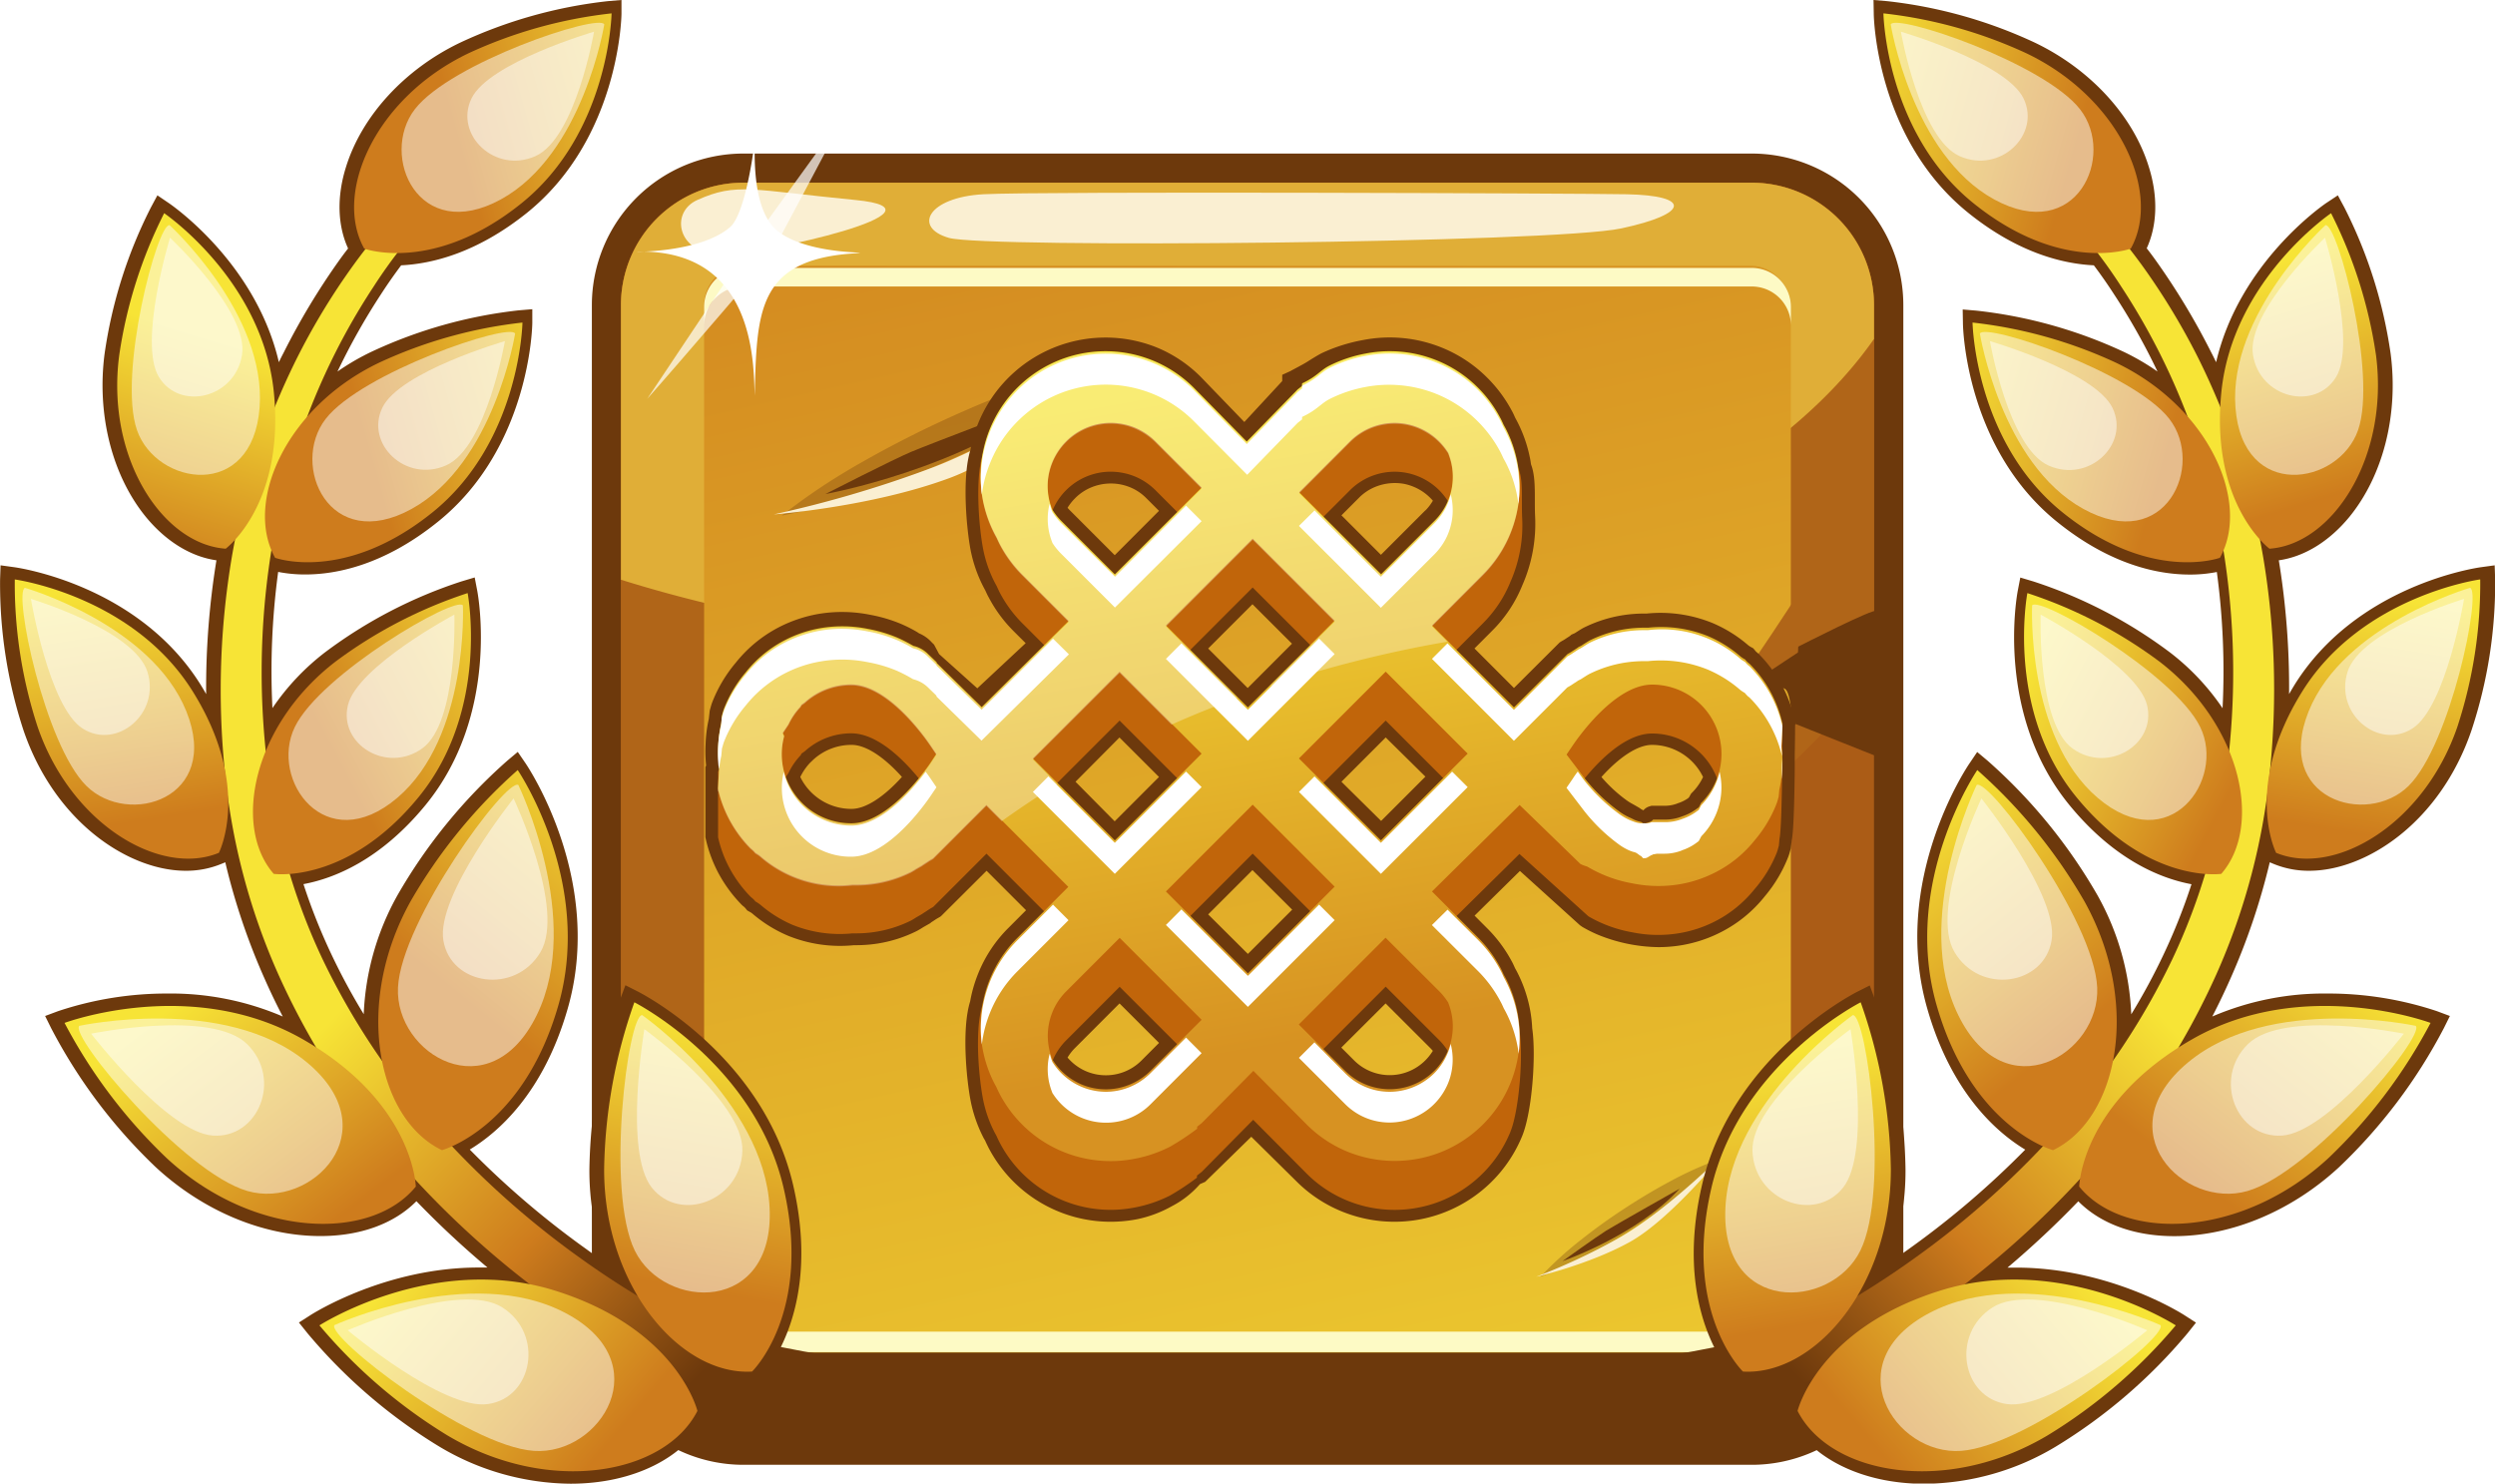 <svg xmlns="http://www.w3.org/2000/svg" xmlns:xlink="http://www.w3.org/1999/xlink" viewBox="0 0 526.6 313.13"><defs><style>.cls-1{mask:url(#mask);filter:url(#luminosity-noclip-2);}.cls-2{mix-blend-mode:multiply;fill:url(#radial-gradient);}.cls-3{isolation:isolate;}.cls-10,.cls-4{fill:#6d390c;}.cls-5{fill:#ab5c16;}.cls-6{fill:#b06518;}.cls-7{fill:#e0ae37;}.cls-8{fill:url(#linear-gradient);}.cls-9{fill:#fdfac5;}.cls-10{opacity:0.32;}.cls-11{fill:#faefd2;}.cls-11,.cls-14,.cls-20,.cls-43{mix-blend-mode:overlay;}.cls-12{fill:#f3d632;}.cls-13{mask:url(#mask-2);}.cls-14{fill:url(#radial-gradient-2);}.cls-15,.cls-16,.cls-20{fill:#fff;}.cls-15{opacity:0.7;}.cls-17{fill:url(#linear-gradient-2);}.cls-18{fill:url(#linear-gradient-3);}.cls-19{fill:url(#linear-gradient-4);}.cls-20{opacity:0.49;}.cls-21{fill:url(#linear-gradient-5);}.cls-22{fill:url(#linear-gradient-6);}.cls-23{fill:url(#linear-gradient-7);}.cls-24{fill:url(#linear-gradient-8);}.cls-25{fill:url(#linear-gradient-9);}.cls-26{fill:url(#linear-gradient-10);}.cls-27{fill:url(#linear-gradient-11);}.cls-28{fill:url(#linear-gradient-12);}.cls-29{fill:url(#linear-gradient-13);}.cls-30{fill:url(#linear-gradient-14);}.cls-31{fill:url(#linear-gradient-15);}.cls-32{fill:url(#linear-gradient-16);}.cls-33{fill:url(#linear-gradient-17);}.cls-34{fill:url(#linear-gradient-18);}.cls-35{fill:url(#linear-gradient-19);}.cls-36{fill:url(#linear-gradient-20);}.cls-37{fill:url(#linear-gradient-21);}.cls-38{fill:url(#linear-gradient-22);}.cls-39{fill:url(#linear-gradient-23);}.cls-40{fill:#c1650a;}.cls-41{fill:url(#linear-gradient-24);}.cls-42{mix-blend-mode:soft-light;}.cls-43{opacity:0.31;}.cls-44{filter:url(#luminosity-noclip);}</style><filter id="luminosity-noclip" x="134.48" y="-8457.05" width="48.87" height="32766" filterUnits="userSpaceOnUse" color-interpolation-filters="sRGB"><feFlood flood-color="#fff" result="bg"/><feBlend in="SourceGraphic" in2="bg"/></filter><mask id="mask" x="134.48" y="-8457.05" width="48.87" height="32766" maskUnits="userSpaceOnUse"><g class="cls-44"/></mask><radialGradient id="radial-gradient" cx="158.91" cy="54.25" r="23.61" gradientUnits="userSpaceOnUse"><stop offset="0.09" stop-color="#fff"/><stop offset="0.17" stop-color="#f6f6f6"/><stop offset="0.3" stop-color="#dedede"/><stop offset="0.45" stop-color="#b6b6b6"/><stop offset="0.64" stop-color="#7f7f7f"/><stop offset="0.85" stop-color="#393939"/><stop offset="1"/></radialGradient><linearGradient id="linear-gradient" x1="321.4" y1="428.53" x2="218.73" y2="-26.91" gradientUnits="userSpaceOnUse"><stop offset="0" stop-color="#f7e436"/><stop offset="1" stop-color="#ce7c1d"/></linearGradient><filter id="luminosity-noclip-2" x="134.48" y="31.49" width="48.87" height="45.51" filterUnits="userSpaceOnUse" color-interpolation-filters="sRGB"><feFlood flood-color="#fff" result="bg"/><feBlend in="SourceGraphic" in2="bg"/></filter><mask id="mask-2" x="134.48" y="31.49" width="48.87" height="45.51" maskUnits="userSpaceOnUse"><g class="cls-1"><path class="cls-2" d="M158.91,31.49c-13.49,0-24.43,10.19-24.43,22.76S145.42,77,158.91,77s24.44-10.19,24.44-22.75S172.4,31.49,158.91,31.49Z"/></g></mask><radialGradient id="radial-gradient-2" cx="158.91" cy="54.25" r="23.61" gradientUnits="userSpaceOnUse"><stop offset="0.09" stop-color="#fff"/><stop offset="1" stop-color="#fff"/></radialGradient><linearGradient id="linear-gradient-2" x1="313.8" y1="156.57" x2="526.6" y2="156.57" gradientUnits="userSpaceOnUse"><stop offset="0" stop-color="#6d390c"/><stop offset="1" stop-color="#6d390c"/></linearGradient><linearGradient id="linear-gradient-3" x1="333.23" y1="245.92" x2="412.71" y2="169.38" gradientUnits="userSpaceOnUse"><stop offset="0.02" stop-color="#6d390c"/><stop offset="0.43" stop-color="#ce7c1d"/><stop offset="1" stop-color="#f7e436"/></linearGradient><linearGradient id="linear-gradient-4" x1="66.8" y1="3635.44" x2="73.89" y2="3692.1" gradientTransform="translate(3445.14 -1777.8) rotate(56.79)" xlink:href="#linear-gradient"/><linearGradient id="linear-gradient-5" x1="-117.12" y1="2912.25" x2="-110.04" y2="2968.92" gradientTransform="matrix(0.71, 0.7, -0.7, 0.71, 2618.94, -1782.81)" xlink:href="#linear-gradient"/><linearGradient id="linear-gradient-6" x1="-112.55" y1="1091.94" x2="-106.32" y2="1141.81" gradientTransform="translate(918.93 -890.33) rotate(16.29)" xlink:href="#linear-gradient"/><linearGradient id="linear-gradient-7" x1="639.07" y1="-400.24" x2="645.31" y2="-350.35" gradientTransform="translate(-82.57 562.55) rotate(-10.06)" xlink:href="#linear-gradient"/><linearGradient id="linear-gradient-8" x1="332.54" y1="83.74" x2="339.62" y2="140.41" gradientTransform="translate(37.72 155.25) rotate(-2.77)" xlink:href="#linear-gradient"/><linearGradient id="linear-gradient-9" x1="1737.27" y1="-1122.74" x2="1744.36" y2="-1066.07" gradientTransform="matrix(0.85, -0.53, 0.53, 0.85, -481.36, 2049.87)" xlink:href="#linear-gradient"/><linearGradient id="linear-gradient-10" x1="3781.92" y1="-1539.43" x2="3788.16" y2="-1489.55" gradientTransform="matrix(0.39, -0.92, 0.92, 0.39, 347.79, 4170)" xlink:href="#linear-gradient"/><linearGradient id="linear-gradient-11" x1="3834.54" y1="-1582.38" x2="3840.78" y2="-1532.49" gradientTransform="matrix(0.39, -0.92, 0.92, 0.39, 347.79, 4170)" xlink:href="#linear-gradient"/><linearGradient id="linear-gradient-12" x1="3083.08" y1="-1491.99" x2="3089.31" y2="-1442.11" gradientTransform="translate(-115.71 3526.47) rotate(-55.08)" xlink:href="#linear-gradient"/><linearGradient id="linear-gradient-13" x1="5767.83" y1="156.57" x2="5980.63" y2="156.57" gradientTransform="matrix(-1, 0, 0, 1, 5980.63, 0)" xlink:href="#linear-gradient-2"/><linearGradient id="linear-gradient-14" x1="5787.26" y1="245.91" x2="5866.74" y2="169.38" gradientTransform="matrix(-1, 0, 0, 1, 5980.63, 0)" xlink:href="#linear-gradient-3"/><linearGradient id="linear-gradient-15" x1="3053.85" y1="-927.75" x2="3060.93" y2="-871.09" gradientTransform="matrix(-0.55, 0.84, 0.84, 0.55, 2535.48, -1777.8)" xlink:href="#linear-gradient"/><linearGradient id="linear-gradient-16" x1="3768.73" y1="-915.24" x2="3775.81" y2="-858.57" gradientTransform="matrix(-0.71, 0.7, 0.7, 0.71, 3361.69, -1782.81)" xlink:href="#linear-gradient"/><linearGradient id="linear-gradient-17" x1="5122.3" y1="-437.78" x2="5128.54" y2="-387.9" gradientTransform="matrix(-0.96, 0.28, 0.28, 0.96, 5061.7, -890.33)" xlink:href="#linear-gradient"/><linearGradient id="linear-gradient-18" x1="6009.52" y1="552.11" x2="6015.76" y2="601.99" gradientTransform="matrix(-0.98, -0.17, -0.17, 0.98, 6063.19, 562.55)" xlink:href="#linear-gradient"/><linearGradient id="linear-gradient-19" x1="5780.32" y1="347.73" x2="5787.4" y2="404.4" gradientTransform="matrix(-1, -0.05, -0.05, 1, 5942.9, 155.25)" xlink:href="#linear-gradient"/><linearGradient id="linear-gradient-20" x1="6376.78" y1="1744.29" x2="6383.86" y2="1800.97" gradientTransform="matrix(-0.85, -0.53, -0.53, 0.85, 6461.98, 2049.87)" xlink:href="#linear-gradient"/><linearGradient id="linear-gradient-21" x1="5924.74" y1="3475.91" x2="5930.97" y2="3525.79" gradientTransform="matrix(-0.39, -0.92, -0.92, 0.39, 5632.84, 4170)" xlink:href="#linear-gradient"/><linearGradient id="linear-gradient-22" x1="5977.35" y1="3432.97" x2="5983.59" y2="3482.86" gradientTransform="matrix(-0.39, -0.92, -0.92, 0.39, 5632.84, 4170)" xlink:href="#linear-gradient"/><linearGradient id="linear-gradient-23" x1="6204.83" y1="2980.12" x2="6211.07" y2="3030.01" gradientTransform="matrix(-0.57, -0.82, -0.82, 0.57, 6096.33, 3526.47)" xlink:href="#linear-gradient"/><linearGradient id="linear-gradient-24" x1="249.64" y1="80.23" x2="274.74" y2="220.06" gradientUnits="userSpaceOnUse"><stop offset="0" stop-color="#f7e436"/><stop offset="1" stop-color="#d79222"/></linearGradient></defs><g class="cls-3"><g id="Слой_2" data-name="Слой 2"><g id="Layer_33" data-name="Layer 33"><path class="cls-4" d="M369.72,309.17H156.87a32,32,0,0,1-31.95-31.95V64.36a32,32,0,0,1,32-31.95H369.72a32,32,0,0,1,32,32V277.22A32,32,0,0,1,369.72,309.17ZM156.87,44.7a19.68,19.68,0,0,0-19.66,19.66V277.22a19.69,19.69,0,0,0,19.66,19.67H369.72a19.69,19.69,0,0,0,19.67-19.67V64.36A19.69,19.69,0,0,0,369.72,44.7Zm209.7,229.38H160V67.51H366.57ZM172.31,261.79h182V79.8h-182Z"/><path class="cls-5" d="M369.72,38.56H156.87a25.83,25.83,0,0,0-25.81,25.8V277.22A25.84,25.84,0,0,0,156.87,303H369.72a25.84,25.84,0,0,0,25.81-25.81V64.36A25.83,25.83,0,0,0,369.72,38.56Zm-9.29,229.37H166.16V73.66H360.43Z"/><path class="cls-6" d="M395.53,142.24V64.36a25.83,25.83,0,0,0-25.81-25.8H156.87a25.83,25.83,0,0,0-25.81,25.8V213.81a208.24,208.24,0,0,0,35.1,8.35V73.66H360.43V175.79A173.65,173.65,0,0,0,395.53,142.24Z"/><path class="cls-7" d="M360.43,102.73c15-9.06,27-19.6,35.1-31.19V64.36a25.83,25.83,0,0,0-25.81-25.8H156.87a25.83,25.83,0,0,0-25.81,25.8v58a280.62,280.62,0,0,0,35.1,8.54V73.66H360.43Z"/><path class="cls-4" d="M378,277.12l-228,4.62-13,13.09s2,12.68,34.05,11.51,205.55-2.17,205.55-2.17l18.9-12.46Z"/><rect class="cls-8" x="148.61" y="56.1" width="229.37" height="229.37" rx="8.26"/><path class="cls-9" d="M369.72,281.06H156.87a8.27,8.27,0,0,1-8.26-8.26v4.32a8.26,8.26,0,0,0,8.26,8.27H369.72a8.26,8.26,0,0,0,8.26-8.27V272.8A8.26,8.26,0,0,1,369.72,281.06Z"/><path class="cls-9" d="M369.72,56.55H156.87a8.26,8.26,0,0,0-8.26,8.26v3.93a8.26,8.26,0,0,1,8.26-8.27H369.72A8.26,8.26,0,0,1,378,68.74V64.81A8.26,8.26,0,0,0,369.72,56.55Z"/><path class="cls-10" d="M362.79,244.7a75.23,75.23,0,0,1-8.44,7.68c-2.94,2.35-6,4.54-9.13,6.61s-6.35,4-9.68,5.78a74.48,74.48,0,0,1-10.39,4.69,74.1,74.1,0,0,1,8.42-7.68c2.95-2.35,6-4.54,9.14-6.6s6.36-4,9.68-5.78A76.38,76.38,0,0,1,362.79,244.7Z"/><path class="cls-11" d="M363.75,243.56s-12.54,12.53-22.54,18a134.88,134.88,0,0,1-17,7.93s11.17-2.58,19.78-7.35S363.75,243.56,363.75,243.56Z"/><path class="cls-4" d="M354.51,250.89S341,258.51,339,259.75s-9.21,6.43-9.21,6.43S345.5,260.78,354.51,250.89Z"/><path class="cls-10" d="M238.42,75.2a135.07,135.07,0,0,1-17,11.31q-8.82,5-18,9.22t-18.71,7.61A131.3,131.3,0,0,1,165,108.82,133.62,133.62,0,0,1,182,97.5q8.8-5,18-9.2t18.72-7.61A135,135,0,0,1,238.42,75.2Z"/><path class="cls-11" d="M240.45,73.44S214.8,92.23,195.62,99.13a242.18,242.18,0,0,1-32.3,9.44s20.51-1.54,37-7.64S240.45,73.44,240.45,73.44Z"/><path class="cls-4" d="M222.07,83.91s-25.94,9.84-29.81,11.48-18.06,8.89-18.06,8.89S203.43,99,222.07,83.91Z"/><path class="cls-4" d="M379.57,136.47l-12.28,9.32-7.51,3.65s5.51-1.61,7.57-2.08,8.21-3.17,9.55-1.84,1.26,8.79,2.13,7.3S379.57,136.47,379.57,136.47Z"/><path class="cls-12" d="M367.35,147.36,359.62,150s7.33-1.31,7.71-1.42,8.61-2.86,8.82-3.41S367.35,147.36,367.35,147.36Z"/><path class="cls-6" d="M379.63,125.21s-10.86,16.6-11.76,17.4-8.09,6.83-8.09,6.83l7.51-3.65,12.24-8.11Z"/><path class="cls-4" d="M396.15,128.94c-.37-.78-16.58,7.53-16.58,7.53L379,152.82l16.75,6.68S400.33,137.62,396.15,128.94Z"/><path class="cls-6" d="M146.68,279.78s11.3-2.16,13.17-12.9-9.63-11.23-9.63-11.23Z"/><path class="cls-6" d="M158.53,265.27a14.32,14.32,0,0,1-6.64,7.28s.43.33.49,2a14.42,14.42,0,0,0,.34,2.8s5.81-3.3,7-8.31-.27-7.93-.27-7.93A35.29,35.29,0,0,1,158.53,265.27Z"/><path class="cls-4" d="M129.7,250.75s22.62,5.11,23.83,5.55,6.85,5.21,6.48,7.4a70,70,0,0,1-2,6.95s-1.53-10.57-3-10.61-4,3.53-7.62,5.2-17.75,2.82-17.75,2.82Z"/><path class="cls-11" d="M180.53,42.21c-21.93-2.13-25-3.74-33.35,0-5.91,2.64-4.18,11.48,5,11.48S202.47,44.34,180.53,42.21Z"/><path class="cls-11" d="M343.31,41c-9-.19-124.17-.65-135.79,0s-14.93,7-7.24,9.21,127.41,1.1,141.91-2S356.92,41.26,343.31,41Z"/><g class="cls-13"><path class="cls-14" d="M158.91,31.49c-13.49,0-24.43,10.19-24.43,22.76S145.42,77,158.91,77s24.44-10.19,24.44-22.75S172.4,31.49,158.91,31.49Z"/></g><path class="cls-15" d="M136.59,84.2c6.56-7.36,25.85-29.95,25.85-29.95S178.55,24,178.94,23.18c.11-.25-20.59,28.42-20.59,28.42Z"/><path class="cls-16" d="M164.23,48.84c-5.94-4.65-4.86-17.71-4.91-21.41V31c0-.57,0-1.18,0-1.31V27.43a41,41,0,0,1-.34,4.68s-1.74,13.11-4.88,15.82C147,54.14,129.16,53,136,53.1c23.07.5,23.07,23,23.28,30.41V79.79c0,.26,0,.49,0,.62v3.1c.48-17.49.43-28.55,20.56-30C186.55,53,171.19,54.25,164.23,48.84Z"/></g><g id="Layer_32" data-name="Layer 32"><path class="cls-17" d="M479.06,182l.86.36a19.45,19.45,0,0,0,7.47,1.43c12,0,27.6-10.18,34.24-29.61a98.73,98.73,0,0,0,5-32l-.1-2.86-2.84.39c-1.06.14-26.25,3.8-39.37,24.79-.4.66-.8,1.31-1.18,2a166.63,166.63,0,0,0-2.17-28.24c5.4-.76,10.64-4,14.87-9.13,7.15-8.74,10.42-21.64,8.73-34.5a99,99,0,0,0-9.78-30.87l-1.36-2.53L491,42.84c-.81.55-18.4,12.69-23.26,33.61-.32-.66-.64-1.32-1-2a148,148,0,0,0-11.65-19.36c-.6-.84-1.25-1.73-2-2.68,2.25-4.9,2.41-11,.42-17.27C450.18,24.4,441.17,14.6,429.48,9A99.25,99.25,0,0,0,398.29.24L395.43,0l.05,2.86c0,1.08.66,26.51,19.93,42.05C426,53.44,435.48,55.69,441.93,56c1.5,2,2.9,4,4.19,6a137.29,137.29,0,0,1,9.25,16.42,50.81,50.81,0,0,0-7.07-4.13,99,99,0,0,0-31.2-8.73l-2.85-.24.05,2.86c0,1.08.65,26.5,19.92,42,11.38,9.17,21.47,11.09,27.93,11.09a29.12,29.12,0,0,0,5.74-.54,156.79,156.79,0,0,1,1.21,28.75,50.43,50.43,0,0,0-11.2-11.85,98.92,98.92,0,0,0-28.74-14.91l-2.75-.82-.54,2.81c-.2,1.06-4.77,26.08,10.92,45.23,9.57,11.66,19.36,15.5,25.75,16.69a124.23,124.23,0,0,1-5.85,14.74,132.61,132.61,0,0,1-6.86,12.71,56,56,0,0,0-7.13-25.12,112.71,112.71,0,0,0-23.19-28.4l-2.2-1.84-1.6,2.37c-.69,1-16.65,24.92-8.94,51.78,5.1,17.81,14.65,26.14,20.68,29.78A185.58,185.58,0,0,1,403,263.53q-2.07,1.49-4.25,3a56.29,56.29,0,0,0,3.43-19.79,111.85,111.85,0,0,0-6.55-36.07l-1-2.67-2.56,1.29c-1.09.55-26.62,13.74-32.88,41-3.75,16.29-.61,27.56,2.62,34.07l-4.62.89c-1.6.31-4,.64-6.32,1-2.69.37-5.47.76-7.41,1.17-3.07.64-6.71,1.28-10.57,2-4.75.84-9.66,1.72-13.61,2.62l-5.47,1.24L317.47,309l5.46-1.24c3.91-.89,8.86-1.78,13.64-2.65,4-.72,7.76-1.4,11-2.09,1.82-.38,4.59-.78,7.27-1.16,2.51-.36,4.88-.69,6.63-1l5.36-1a41,41,0,0,0,6.14-1.66q2.29-.79,4.65-1.77c-.15.49-.23.77-.24.81l-.22.93.44.85c4.46,8.74,15.4,14.16,28.57,14.16a54.71,54.71,0,0,0,27.76-7.87,112.26,112.26,0,0,0,27.78-23.91l1.78-2.24-2.41-1.55c-.63-.41-15.9-10.06-35.51-10.06-.62,0-1.24,0-1.86,0a198.63,198.63,0,0,0,14.94-14c4.71,4.76,11.83,7.36,20.27,7.36,12.11,0,24.79-5.32,34.8-14.59A111.86,111.86,0,0,0,515.81,217l1.27-2.56-2.68-1a72.39,72.39,0,0,0-23.2-3.74,59.73,59.73,0,0,0-24.27,4.85c1.35-2.61,2.6-5.23,3.76-7.84A140.62,140.62,0,0,0,479.06,182Z"/><path class="cls-18" d="M477.72,117.87A152,152,0,0,0,464,75.64a144.2,144.2,0,0,0-11.44-19c-2.15-3-4.44-5.93-6.87-8.72A85,85,0,0,0,437.93,40l-.08-.07-.07.08-3.29,3.85s0,0,0,0,.38.34.83.79l-.86-.81a105.22,105.22,0,0,1,13.29,16.71,140.49,140.49,0,0,1,10.31,18.64,144.58,144.58,0,0,1,11.78,40.68,161.74,161.74,0,0,1,.23,42.28,130.06,130.06,0,0,1-11.58,40.32,151.78,151.78,0,0,1-23.23,35A184.93,184.93,0,0,1,404,265.63a187.39,187.39,0,0,1-17.79,11.3c-3.06,1.7-6.18,3.3-9.34,4.77a85.24,85.24,0,0,1-9.58,3.86c-.8.25-1.61.5-2.35.67s-1.62.31-2.49.48l-5.29,1c-3.52.69-10.18,1.39-13.69,2.13-7,1.47-17.14,3-24.14,4.58l-2.94.67.68,2.95,1.15,4.92.68,2.94,2.94-.66c7.16-1.63,17.49-3.23,24.69-4.75,3.59-.76,10.34-1.5,13.94-2.21l5.4-1.05a38,38,0,0,0,5.74-1.54,127.14,127.14,0,0,0,20.49-9.63,201,201,0,0,0,18.83-12.18,192.24,192.24,0,0,0,32.85-30.43,156.23,156.23,0,0,0,24-37.78,137.48,137.48,0,0,0,11.35-43.27A169.12,169.12,0,0,0,477.72,117.87Z"/><path class="cls-19" d="M379.4,297.8s4.14-17.22,30-25.36,49.82,7.3,49.82,7.3A110.47,110.47,0,0,1,432.11,303C410.75,315.67,386.29,311.3,379.4,297.8Z"/><path class="cls-20" d="M456,279.69s-28.71-13.06-48.68-2.61-7.49,30.14,6.58,29.15S457.61,282.2,456,279.69Z"/><path class="cls-20" d="M453.21,280.77s-20.11,16.93-29.64,15.58-11.88-14.79-3-20.41S453.21,280.77,453.21,280.77Z"/><path class="cls-21" d="M438.84,250.45s.39-17.72,23.9-31.13S513,215.9,513,215.9a110.48,110.48,0,0,1-21.53,28.51C473.25,261.28,448.43,262.18,438.84,250.45Z"/><path class="cls-20" d="M509.87,216.52s-30.81-6.69-48.11,7.76-.94,31,12.61,27.1S512,218.64,509.87,216.52Z"/><path class="cls-20" d="M507.37,218.17S491.29,239,481.69,239.68s-14.75-11.93-7.24-19.31S507.37,218.17,507.37,218.17Z"/><path class="cls-22" d="M480.4,180s-7.08-13.9,5.55-34.11,37.53-23.6,37.53-23.6a97.11,97.11,0,0,1-4.81,31.08C511.61,174.05,492.73,185.1,480.4,180Z"/><path class="cls-20" d="M521.34,124.07s-26.68,7.67-34.08,26.09,12.22,24.45,21.08,15.74S523.84,124.85,521.34,124.07Z"/><path class="cls-20" d="M520.07,126.4s-3.78,22.85-10.93,27.38-16.41-3.1-13.67-11.95S520.07,126.4,520.07,126.4Z"/><path class="cls-23" d="M479,115.81s-12.52-9.31-10.16-33S492,45,492,45a97.63,97.63,0,0,1,9.49,30C504.28,96.62,492.28,114.9,479,115.81Z"/><path class="cls-20" d="M490.82,47.52s-20.5,18.72-19,38.5,21.8,16.49,25.88,4.76S493.4,47.12,490.82,47.52Z"/><path class="cls-20" d="M490.72,50.17s6.74,22.15,2.35,29.39-16.08,4.5-17.55-4.64S490.72,50.17,490.72,50.17Z"/><path class="cls-24" d="M367.87,289.49s-12.76-12.3-6.68-38.67,31.53-39.27,31.53-39.27a110.49,110.49,0,0,1,6.37,35.15C399.16,271.51,383,290.38,367.87,289.49Z"/><path class="cls-20" d="M391.06,214.25s-25.79,18.14-26.89,40.64,22.2,21.73,28.47,9.09S394,214.17,391.06,214.25Z"/><path class="cls-20" d="M390.58,217.22S395,243.15,389,250.67s-18.78,2.76-19.12-7.76S390.58,217.22,390.58,217.22Z"/><path class="cls-25" d="M433.32,242.76s-17.12-4.59-24.58-30.62,8.59-49.61,8.59-49.61a110.8,110.8,0,0,1,22.59,27.67C452,211.88,447,236.21,433.32,242.76Z"/><path class="cls-20" d="M417.2,165.68s-13.8,28.36-3.88,48.59,29.94,8.27,29.32-5.83S419.75,164.18,417.2,165.68Z"/><path class="cls-20" d="M418.2,168.52s16.42,20.55,14.81,30-15.09,11.49-20.48,2.45S418.2,168.52,418.2,168.52Z"/><path class="cls-26" d="M468.54,117.73s-14.65,5.37-33.21-9.58-19-40.07-19-40.07a97.11,97.11,0,0,1,30.28,8.48C466.34,86,475.06,106.08,468.54,117.73Z"/><path class="cls-20" d="M417.88,70.41s4.43,27.41,21.83,37,25.73-9.23,18.15-19S419,68,417.88,70.41Z"/><path class="cls-20" d="M420,72s22.22,6.47,25.88,14.12-5,15.92-13.5,12.14S420,72,420,72Z"/><path class="cls-27" d="M449.72,52.48s-14.64,5.36-33.2-9.59-19-40.07-19-40.07a97.2,97.2,0,0,1,30.29,8.48C447.52,20.78,456.25,40.83,449.72,52.48Z"/><path class="cls-20" d="M399.06,5.15s4.44,27.42,21.83,36.94,25.75-9.21,18.15-19S400.13,2.77,399.06,5.15Z"/><path class="cls-20" d="M401.21,6.69s22.24,6.48,25.9,14.12-5,15.93-13.5,12.15S401.21,6.69,401.21,6.69Z"/><path class="cls-28" d="M468.83,184.44s-15.44,2.26-30.55-16.16-10.38-43.1-10.38-43.1a97.24,97.24,0,0,1,27.91,14.48C473.15,153,477.6,174.37,468.83,184.44Z"/><path class="cls-20" d="M428.9,127.78s-1.26,27.73,13.83,40.61,27.08-3.77,21.65-14.94S430.44,125.66,428.9,127.78Z"/><path class="cls-20" d="M430.7,129.72s20.44,10.88,22.46,19.1S445,163.38,437.46,158,430.7,129.72,430.7,129.72Z"/><path class="cls-29" d="M47.55,182l-.88.36a19.36,19.36,0,0,1-7.46,1.43c-12,0-27.6-10.18-34.24-29.61a99,99,0,0,1-4.95-32l.1-2.86,2.84.39c1.06.14,26.25,3.8,39.37,24.79.41.66.8,1.31,1.18,2a167.67,167.67,0,0,1,2.17-28.24c-5.4-.76-10.64-4-14.87-9.13-7.15-8.74-10.42-21.64-8.73-34.5a99,99,0,0,1,9.78-30.87l1.36-2.53,2.37,1.61c.81.55,18.4,12.69,23.27,33.61.31-.66.64-1.32,1-2A148,148,0,0,1,71.47,55.12c.6-.84,1.25-1.73,2-2.68-2.25-4.9-2.41-11-.42-17.27C76.42,24.4,85.43,14.6,97.12,9A99.25,99.25,0,0,1,128.31.24L131.17,0l0,2.86c0,1.08-.65,26.51-19.93,42.05C100.6,53.44,91.12,55.69,84.67,56c-1.49,2-2.9,4-4.19,6a138.68,138.68,0,0,0-9.25,16.42,50.34,50.34,0,0,1,7.08-4.13A98.87,98.87,0,0,1,109.5,65.5l2.85-.24,0,2.86c0,1.08-.64,26.5-19.92,42C81,119.33,70.91,121.25,64.45,121.25a29.12,29.12,0,0,1-5.74-.54,156.79,156.79,0,0,0-1.21,28.75,50.43,50.43,0,0,1,11.2-11.85A98.92,98.92,0,0,1,97.45,122.7l2.74-.82.54,2.81c.2,1.06,4.77,26.08-10.92,45.23-9.57,11.66-19.36,15.5-25.76,16.69a126,126,0,0,0,5.86,14.74,134.87,134.87,0,0,0,6.86,12.71,56,56,0,0,1,7.13-25.12,112.71,112.71,0,0,1,23.19-28.4l2.19-1.84,1.62,2.37c.68,1,16.64,24.92,8.93,51.78-5.1,17.81-14.65,26.14-20.68,29.78a185.58,185.58,0,0,0,24.44,20.9c1.37,1,2.8,2,4.25,3a56.53,56.53,0,0,1-3.44-19.79A112,112,0,0,1,131,210.62l1-2.67,2.55,1.29c1.09.55,26.62,13.74,32.88,41,3.75,16.29.6,27.56-2.62,34.07l4.62.89c1.6.31,4,.64,6.32,1,2.69.37,5.47.76,7.41,1.17,3.07.64,6.71,1.28,10.57,2,4.75.84,9.66,1.72,13.61,2.62l5.47,1.24L209.13,309l-5.46-1.24c-3.91-.89-8.86-1.78-13.64-2.65-4-.72-7.76-1.4-11-2.09-1.82-.38-4.59-.78-7.27-1.16-2.51-.36-4.88-.69-6.63-1l-5.36-1a41.31,41.31,0,0,1-6.14-1.66q-2.3-.79-4.65-1.77a6.26,6.26,0,0,1,.23.81l.23.93L149,299c-4.46,8.74-15.41,14.16-28.58,14.16a54.71,54.71,0,0,1-27.76-7.87,112.26,112.26,0,0,1-27.78-23.91l-1.79-2.24,2.42-1.55c.64-.41,15.9-10.06,35.51-10.06.62,0,1.24,0,1.87,0a195,195,0,0,1-15-14c-4.71,4.76-11.83,7.36-20.27,7.36-12.11,0-24.79-5.32-34.8-14.59A111.86,111.86,0,0,1,10.79,217l-1.27-2.56,2.68-1a72.39,72.39,0,0,1,23.2-3.74,59.82,59.82,0,0,1,24.28,4.85c-1.36-2.61-2.62-5.23-3.77-7.84A139,139,0,0,1,47.55,182Z"/><path class="cls-30" d="M48.88,117.87A151.64,151.64,0,0,1,62.65,75.64a143.19,143.19,0,0,1,11.45-19c2.14-3,4.44-5.93,6.86-8.72A86.26,86.26,0,0,1,88.67,40l.09-.07.07.08,3.28,3.85s0,0,0,0-.37.34-.82.79c.28-.27.55-.54.85-.81A105.16,105.16,0,0,0,78.83,60.53,139.42,139.42,0,0,0,68.51,79.17a144.58,144.58,0,0,0-11.78,40.68,161.74,161.74,0,0,0-.23,42.28,130.06,130.06,0,0,0,11.58,40.32,151.78,151.78,0,0,0,23.23,35,184.93,184.93,0,0,0,31.29,28.18,187.39,187.39,0,0,0,17.79,11.3c3.06,1.7,6.18,3.3,9.34,4.77a86,86,0,0,0,9.58,3.86c.8.25,1.61.5,2.36.67s1.61.31,2.49.48l5.28,1c3.52.69,10.18,1.39,13.69,2.13,7,1.47,17.14,3,24.14,4.58l2.94.67-.68,2.95L208.38,303l-.67,2.94-3-.66c-7.16-1.63-17.49-3.23-24.69-4.75-3.59-.76-10.34-1.5-13.94-2.21l-5.4-1.05a38,38,0,0,1-5.74-1.54,127.14,127.14,0,0,1-20.49-9.63,201,201,0,0,1-18.83-12.18,192.61,192.61,0,0,1-32.85-30.43,156.23,156.23,0,0,1-24-37.78,137.48,137.48,0,0,1-11.35-43.27A169.12,169.12,0,0,1,48.88,117.87Z"/><path class="cls-31" d="M147.2,297.8s-4.14-17.22-29.95-25.36-49.83,7.3-49.83,7.3A110.47,110.47,0,0,0,94.49,303C115.85,315.67,140.31,311.3,147.2,297.8Z"/><path class="cls-20" d="M70.58,279.69s28.7-13.06,48.67-2.61,7.49,30.14-6.58,29.15S69,282.2,70.58,279.69Z"/><path class="cls-20" d="M73.39,280.77S93.5,297.7,103,296.35s11.89-14.79,3-20.41S73.39,280.77,73.39,280.77Z"/><path class="cls-32" d="M87.76,250.45s-.39-17.72-23.91-31.13-50.23-3.42-50.23-3.42a110.48,110.48,0,0,0,21.53,28.51C53.35,261.28,78.17,262.18,87.76,250.45Z"/><path class="cls-20" d="M16.73,216.52s30.81-6.69,48.11,7.76.94,31-12.61,27.1S14.64,218.64,16.73,216.52Z"/><path class="cls-20" d="M19.23,218.17S35.31,239,44.91,239.68s14.75-11.93,7.24-19.31S19.23,218.17,19.23,218.17Z"/><path class="cls-33" d="M46.2,180s7.08-13.9-5.55-34.11S3.12,122.3,3.12,122.3a97.11,97.11,0,0,0,4.81,31.08C15,174.05,33.87,185.1,46.2,180Z"/><path class="cls-20" d="M5.27,124.07s26.67,7.67,34.07,26.09S27.12,174.61,18.26,165.9,2.77,124.85,5.27,124.07Z"/><path class="cls-20" d="M6.53,126.4s3.78,22.85,10.93,27.38,16.41-3.1,13.67-11.95S6.53,126.4,6.53,126.4Z"/><path class="cls-34" d="M47.64,115.81s12.52-9.31,10.16-33S34.65,45,34.65,45a97.63,97.63,0,0,0-9.49,30C22.32,96.62,34.32,114.9,47.64,115.81Z"/><path class="cls-20" d="M35.79,47.52s20.49,18.72,19,38.5-21.8,16.49-25.88,4.76S33.2,47.12,35.79,47.52Z"/><path class="cls-20" d="M35.88,50.17s-6.74,22.15-2.35,29.39,16.08,4.5,17.55-4.64S35.88,50.17,35.88,50.17Z"/><path class="cls-35" d="M158.73,289.49s12.76-12.3,6.68-38.67-31.52-39.27-31.52-39.27a110.33,110.33,0,0,0-6.38,35.15C127.44,271.51,143.59,290.38,158.73,289.49Z"/><path class="cls-20" d="M135.54,214.25s25.79,18.14,26.89,40.64S140.23,276.62,134,264,132.56,214.17,135.54,214.25Z"/><path class="cls-20" d="M136,217.22s-4.41,25.93,1.57,33.45,18.78,2.76,19.12-7.76S136,217.22,136,217.22Z"/><path class="cls-36" d="M93.28,242.76s17.13-4.59,24.58-30.62-8.59-49.61-8.59-49.61A110.8,110.8,0,0,0,86.68,190.2C74.6,211.88,79.61,236.21,93.28,242.76Z"/><path class="cls-20" d="M109.4,165.68s13.8,28.36,3.88,48.59S83.33,222.54,84,208.44,106.85,164.18,109.4,165.68Z"/><path class="cls-20" d="M108.4,168.52s-16.42,20.55-14.82,30,15.1,11.49,20.49,2.45S108.4,168.52,108.4,168.52Z"/><path class="cls-37" d="M58.06,117.73s14.65,5.37,33.21-9.58,19-40.07,19-40.07A97.18,97.18,0,0,0,80,76.56C60.26,86,51.54,106.08,58.06,117.73Z"/><path class="cls-20" d="M108.72,70.41s-4.43,27.41-21.83,37-25.73-9.23-18.15-19S107.65,68,108.72,70.41Z"/><path class="cls-20" d="M106.57,72S84.34,78.42,80.69,86.07s5,15.92,13.49,12.14S106.57,72,106.57,72Z"/><path class="cls-38" d="M76.88,52.48s14.64,5.36,33.2-9.59,19-40.07,19-40.07A97.2,97.2,0,0,0,98.76,11.3C79.08,20.78,70.35,40.83,76.88,52.48Z"/><path class="cls-20" d="M127.54,5.15s-4.44,27.42-21.83,36.94S80,32.88,87.56,23.05,126.47,2.77,127.54,5.15Z"/><path class="cls-20" d="M125.38,6.69S103.15,13.17,99.5,20.81s5,15.93,13.5,12.15S125.38,6.69,125.38,6.69Z"/><path class="cls-39" d="M57.77,184.44s15.44,2.26,30.55-16.16,10.38-43.1,10.38-43.1a97.24,97.24,0,0,0-27.91,14.48C53.45,153,49,174.37,57.77,184.44Z"/><path class="cls-20" d="M97.7,127.78S99,155.51,83.86,168.39s-27.06-3.77-21.64-14.94S96.17,125.66,97.7,127.78Z"/><path class="cls-20" d="M95.9,129.72s-20.44,10.88-22.46,19.1,8.18,14.56,15.7,9.13S95.9,129.72,95.9,129.72Z"/></g><g id="Layer_15" data-name="Layer 15"><path class="cls-4" d="M378.88,153v-.21l0-.52-.08-.37A28.57,28.57,0,0,0,371.18,138l-.28-.24a1.19,1.19,0,0,0-.2-.16,4.11,4.11,0,0,1-.32-.37l-.34-.4-.44-.24a5.76,5.76,0,0,1-.5-.31l-.08-.06a28.6,28.6,0,0,0-7.57-4.72,29.06,29.06,0,0,0-13.89-2h-.42a28.92,28.92,0,0,0-4.56.34,28.38,28.38,0,0,0-8.28,2.63c-.4.2-.89.51-1.42.85l-.52.33-.69.3-.28.25c-.15.11-.31.21-.56.37l-.39.26a7.44,7.44,0,0,1-.75.45c-.17.1-.35.21-.52.33l-9.63,9.6-8.33-8.34,3.71-3.72a28.71,28.71,0,0,0,6.39-9.62A32.27,32.27,0,0,0,324,108.83c-.05-1.12-.05-2.23-.05-3.31,0-2.78,0-5.41-.81-7.51-.06-.43-.12-.86-.21-1.28a29,29,0,0,0-2.83-8l-.29-.54c-.22-.48-.44-1-.7-1.45a29.13,29.13,0,0,0-5.19-7,28.83,28.83,0,0,0-9.63-6.38,29.32,29.32,0,0,0-16.49-1.61,35.71,35.71,0,0,0-8.86,2.8c-1.05.56-2,1.16-3,1.79s-2.33,1.29-3.62,2l-1.69.77v1.32l-8,8.64-9-9.32a28.32,28.32,0,0,0-9.45-6.4A29,29,0,0,0,204.81,95c-1.86,6-.75,17,.05,21.12a29.25,29.25,0,0,0,2.83,8l.29.54c.22.48.45,1,.7,1.43a29.37,29.37,0,0,0,5.19,7.06l2.61,2.6-10.21,9.53-8.06-7.23-1.07-2-.45-.44a7.6,7.6,0,0,0-2.72-1.94l-.34-.23a29.52,29.52,0,0,0-3.26-1.67,31.34,31.34,0,0,0-6.66-2,30.17,30.17,0,0,0-11.08-.17,29.38,29.38,0,0,0-8.08,2.71,28.25,28.25,0,0,0-7.16,5.21,29.17,29.17,0,0,0-2.07,2.32,29.65,29.65,0,0,0-5,8.4c-.15.39-.26.79-.37,1.19l-.15.54-.2,1.77a28.9,28.9,0,0,0-.68,5.35,29.51,29.51,0,0,0,.11,4.5l-.15.29,0,14.85.07.29a29,29,0,0,0,2.54,7,29.41,29.41,0,0,0,5.1,7l.27.24.2.15.07.07a3.58,3.58,0,0,1,.26.29l.33.4.44.25a4.11,4.11,0,0,1,.5.3l.08.06a28.64,28.64,0,0,0,7.58,4.72,29.13,29.13,0,0,0,13.88,2h.43a30,30,0,0,0,4.55-.34,28.42,28.42,0,0,0,8.27-2.63,15.41,15.41,0,0,0,1.39-.82l1.56-.89.09-.11.45-.29.39-.26c.27-.18.47-.3.72-.44a4.53,4.53,0,0,0,.55-.34l9.63-9.59,8.33,8.33-3.71,3.72a28.66,28.66,0,0,0-6.39,9.63,29.4,29.4,0,0,0-1.7,5.89c-1.84,5.92-.74,16.61.09,20.92a29.37,29.37,0,0,0,2.8,8l.08.14.13.2.07.14c.23.52.47,1,.74,1.54a29.06,29.06,0,0,0,25.77,15.57,29.46,29.46,0,0,0,5.54-.53,25.51,25.51,0,0,0,7.44-2.8,20.13,20.13,0,0,0,5.6-4.34l.26-.28,1.08-.47,9.74-9.52,9.53,9.41a29,29,0,0,0,9.69,6.4,29.37,29.37,0,0,0,16.53,1.6,29.15,29.15,0,0,0,21.45-17.62c2.09-5.17,2.94-17.07,2.09-22.69a27.94,27.94,0,0,0-.49-4.12,29.15,29.15,0,0,0-2.82-8l-.3-.54c-.22-.48-.44-1-.69-1.44a29.49,29.49,0,0,0-5.2-7l-2.66-2.67,9.57-9.43,12.66,11.45.48.34a28.61,28.61,0,0,0,3.37,1.69,34.88,34.88,0,0,0,12.73,2.6,29.85,29.85,0,0,0,5.07-.44,28.68,28.68,0,0,0,8.09-2.71,28,28,0,0,0,7.17-5.21,27.51,27.51,0,0,0,2.07-2.32,29.52,29.52,0,0,0,5-8.4,10.66,10.66,0,0,0,.41-1.33l.11-.38.21-1.8c.17-.81.5-3.21.63-14.58v-.17c0-.15,0-.3,0-.4,0-.89,0-1.82,0-2.83C378.88,155.61,378.88,153,378.88,153Zm-19.43,11a11.73,11.73,0,0,1-2.27,3.25l-.25.25-.18.32-.22.4-.2.23a7.79,7.79,0,0,1-2.14,1.07l-.34.13a7.33,7.33,0,0,1-2.63.42c-.41,0-.82,0-1.24,0l-1,0h-.42l-.39.12a2.57,2.57,0,0,0-1.31.85,5.27,5.27,0,0,0-.48-.25,3.66,3.66,0,0,0-.55-.38l-.73-.42-.3-.17-.27-.15a11.12,11.12,0,0,1-1.29-.81A30.46,30.46,0,0,1,338,164c3.9-4.33,7.73-6.78,10.67-6.78A12,12,0,0,1,359.45,164Zm-67,47.79,9.39,9.38c.2.2.39.41.58.63a11.21,11.21,0,0,1-1.58,2,10.63,10.63,0,0,1-12.48,1.9,10.57,10.57,0,0,1-2.55-1.88l-2.71-2.71Zm-65.54,9.39,9.38-9.39,8.34,8.33-3.71,3.72a10.62,10.62,0,0,1-3.53,2.34,10.64,10.64,0,0,1-8.94-.45,10.55,10.55,0,0,1-2.55-1.89c-.2-.2-.4-.41-.58-.63A10.23,10.23,0,0,1,226.93,221.16Zm8.37-104-9.38-9.38c-.2-.2-.4-.41-.58-.63a11.05,11.05,0,0,1,1.58-2,10.54,10.54,0,0,1,3.54-2.35,10.9,10.9,0,0,1,6-.59,10.72,10.72,0,0,1,2.91,1,10.43,10.43,0,0,1,2.56,1.88l2.71,2.71Zm1,38.48,8.34,8.33-9.35,9.36L227,165ZM255,136.88l9.35-9.35,8.34,8.33-9.35,9.36ZM272.73,192l-9.35,9.34L255,193l9.35-9.35Zm28.12-84.29-9.39,9.39-8.33-8.33,3.71-3.72a10.4,10.4,0,0,1,3.53-2.33,11,11,0,0,1,6-.59,10.84,10.84,0,0,1,5.47,2.92c.2.2.4.41.59.63A10.62,10.62,0,0,1,300.85,107.74Zm0,56.21-9.35,9.35L283.13,165l9.34-9.35Zm-110.43,0c-3.91,4.35-7.74,6.81-10.69,6.81A12,12,0,0,1,168.91,164a12,12,0,0,1,2.06-3l.71-.68a11.91,11.91,0,0,1,8-3.1C182.64,157.18,186.47,159.64,190.38,164Z"/><path class="cls-40" d="M376.19,153.25c-.53-2.27-1.3,5.42-2.3,3.51a26.35,26.35,0,0,0-4.62-6.3,5.11,5.11,0,0,1-.48-.41,6.66,6.66,0,0,1-.49-.54h0a7.61,7.61,0,0,1-.85-.54l-.13-.1a26.24,26.24,0,0,0-6.86-4.3,26.64,26.64,0,0,0-12.61-1.78l-.18,0h-.51a26,26,0,0,0-11.63,2.68c-.34.18-.75.44-1.18.71-.22.15-.44.28-.66.42l-.55.27-.21.16-.59.38-.36.24c-.35.24-.61.39-.88.55a2,2,0,0,0-.32.18l-11.22,11.23-17.29-17.3L313,131.55a26.24,26.24,0,0,0,5.8-8.74,29.5,29.5,0,0,0,2.47-13.58c-.18-4.14.29-8.27-.91-10.55l-3,1.29c-.21-.47-.42-.94-.67-1.4A26.39,26.39,0,0,0,312,92.18a25.94,25.94,0,0,0-8.74-5.8,26.38,26.38,0,0,0-15-1.45,28.26,28.26,0,0,0-7.64,2.54c-2,1-2.63,2.29-5.8,3.76v.55l-.94.73-10.74,10.95L252,92.18a26.18,26.18,0,0,0-23.64-7.25,26.25,26.25,0,0,0-13.61,7.25c-2.52,2.52-5.77-.2-7.1,3.08-1.92,4.75-1.12,15.58-.15,20.62a26.3,26.3,0,0,0,2.55,7.25l.34.63c.21.46.42.93.66,1.39a26.82,26.82,0,0,0,4.72,6.4l9.78,9.78L207.2,159.55l-9.51-9.33v-.14l-1.84-1.79a6.48,6.48,0,0,0-2.65-1.59l-.41-.1-.35-.19a31,31,0,0,0-3.06-1.55,29,29,0,0,0-6.17-1.83,27.23,27.23,0,0,0-10.09-.16,26.46,26.46,0,0,0-7.34,2.46,25.64,25.64,0,0,0-6.49,4.72,24.41,24.41,0,0,0-1.91,2.15,26.74,26.74,0,0,0-4.56,7.63c-.13.35-.23.71-.33,1.07l-.12.42-.81,1.53,0,13.87a25.73,25.73,0,0,0,2.31,6.31,26.61,26.61,0,0,0,4.62,6.31,4.28,4.28,0,0,1,.44.37l.12.11a6.1,6.1,0,0,1,.41.46h0a7.32,7.32,0,0,1,.86.55l.12.09a26.29,26.29,0,0,0,6.87,4.3,26.58,26.58,0,0,0,12.6,1.78l.19,0h.51a25.92,25.92,0,0,0,11.62-2.68c.35-.18.76-.44,1.2-.72l1.2-.69.2-.15.6-.38.37-.25c.34-.23.59-.38.86-.53a3.37,3.37,0,0,0,.32-.19l11.23-11.23,17.29,17.3-10.77,10.77c-2.52,2.52-5.83.06-7.16,3.34-1.93,4.75-1.07,15.33-.1,20.37a26.12,26.12,0,0,0,2.55,7.24l.22.39.12.24c.21.47.43.94.67,1.4a26.4,26.4,0,0,0,28.42,13.64,28,28,0,0,0,7.51-2.54,54.33,54.33,0,0,0,5.67-3.76v-.44l1-.78,10.87-11,11.21,11.28a26.12,26.12,0,0,0,8.71,5.8,26.44,26.44,0,0,0,14.95,1.45,25.89,25.89,0,0,0,7.24-2.54,26.56,26.56,0,0,0,12.18-13.44c1.92-4.76,2.81-16.83,1.83-21.87-.48-2.53-1.72,1.93-2.92-.35l-.35-.62c-.21-.47-.42-.94-.66-1.4a26.56,26.56,0,0,0-4.72-6.4l-9.77-9.77,18.5-18.25,14.55,13.16a28,28,0,0,0,9.27,3.38,27.07,27.07,0,0,0,10.1.15,26.12,26.12,0,0,0,7.34-2.45,25.61,25.61,0,0,0,8.4-6.86A26.93,26.93,0,0,0,375,180a10.33,10.33,0,0,0,.33-1.08l.12-.41.13-1.46C376.23,174,376.19,153.25,376.19,153.25ZM196.38,171.31c-1.45,2.14-9.07,12.77-16.69,12.77A14.67,14.67,0,0,1,165,169.43a14.4,14.4,0,0,1,.51-3.81l-.3-.66,1.21-1.8A14.22,14.22,0,0,1,169,159.4l.15-.33.71-.5a14.56,14.56,0,0,1,9.81-3.79c7.62,0,15.24,10.63,16.69,12.76l1.28,1.89Zm88.56-67.85a13.32,13.32,0,0,1,11.95-3.65,13.4,13.4,0,0,1,6.86,3.65,13.93,13.93,0,0,1,1.69,2.06l.22.33.13.36a13.28,13.28,0,0,1,.6,7.19,12.94,12.94,0,0,1-1.28,3.64,13.22,13.22,0,0,1-2.36,3.21l-11.29,11.29-17.3-17.29ZM264.39,124l17.3,17.29-18.31,18.32-17.3-17.29ZM224,120.26a13.26,13.26,0,0,1-1.68-2.06l-.22-.32-.14-.38a13.22,13.22,0,0,1,.69-10.83,13.06,13.06,0,0,1,2.35-3.19,13.28,13.28,0,0,1,12-3.67,13.26,13.26,0,0,1,3.66,1.28,13.78,13.78,0,0,1,3.2,2.36l9.77,9.77L235.3,131.54Zm-6,50.14,18.31-18.31,17.3,17.3L235.3,187.7Zm24.84,65.93a13.58,13.58,0,0,1-4.41,2.92,13.22,13.22,0,0,1-5,1,13.39,13.39,0,0,1-2.53-.24,12.75,12.75,0,0,1-3.66-1.29,13.36,13.36,0,0,1-3.21-2.36,13.9,13.9,0,0,1-1.69-2.07l-.21-.32-.14-.36a13.38,13.38,0,0,1-.6-7.19,13.55,13.55,0,0,1,1.28-3.65,13.33,13.33,0,0,1,2.37-3.2l11.28-11.29,17.3,17.29Zm20.54-20.55-17.3-17.29,18.31-18.32,17.3,17.3Zm40.38,3.75a13.34,13.34,0,0,1,1.68,2.07l.22.32.13.36a13.28,13.28,0,0,1,.6,7.19,12.94,12.94,0,0,1-1.28,3.64,13.31,13.31,0,0,1-6.77,6.14,13.47,13.47,0,0,1-7.55.73,13.06,13.06,0,0,1-3.66-1.29,13.46,13.46,0,0,1-3.2-2.35l-9.77-9.77,18.31-18.32Zm-12.3-31.83-17.3-17.3,18.31-18.31,17.3,17.3Zm67.63-8-.18.34-.36.68-.63.46a10.88,10.88,0,0,1-2.77,1.42l-.33.12a9.91,9.91,0,0,1-3.6.59l-1.35,0c-.3,0-.59,0-.89,0-.12,0-.24.38-.37.41-.47.21-1,.62-1.4.62h-.42l-.41-.42a8.88,8.88,0,0,1-1.24-.43c-.23-.08-.41-.24-.61-.32l-.42-.21-.79-.39a13.26,13.26,0,0,1-1.53-.95,37.58,37.58,0,0,1-7.39-7.1l-3.76-4.94,1.36-2c1.45-2.13,9.06-12.76,16.69-12.76a14.63,14.63,0,0,1,10.4,24.94Z"/><path class="cls-41" d="M376,157.17l.22-4.42a25.74,25.74,0,0,0-6.92-12.61c-.18-.14-.34-.27-.48-.4a6.56,6.56,0,0,1-.49-.55h0a6.4,6.4,0,0,1-.85-.54l-.13-.1a25.93,25.93,0,0,0-6.86-4.29,26.39,26.39,0,0,0-12.61-1.78l-.18,0h-.51a26,26,0,0,0-11.63,2.68c-.34.18-.75.44-1.18.71l-.66.43-.55.26a1.31,1.31,0,0,1-.21.16l-.59.39-.36.23c-.35.24-.61.39-.88.55a2.07,2.07,0,0,0-.32.19L319.54,149.3,302.25,132,313,121.23a26.42,26.42,0,0,0,4.71-30.95l-.35-.63c-.21-.47-.42-.94-.67-1.4A26.39,26.39,0,0,0,312,81.86a26.09,26.09,0,0,0-8.74-5.8,26.47,26.47,0,0,0-15-1.45,28.61,28.61,0,0,0-7.64,2.54c-2,1-2.63,2.29-5.8,3.76v.55l-.94.73-10.74,11L252,81.86a26.37,26.37,0,0,0-41.95,31l.34.63c.21.47.42.93.66,1.39a26.82,26.82,0,0,0,4.72,6.4l9.78,9.78L207.2,149.23l-9.51-9.32v-.15L195.85,138a6.45,6.45,0,0,0-2.65-1.58l-.41-.11-.35-.19a31,31,0,0,0-3.06-1.55,29.56,29.56,0,0,0-6.17-1.83,27.23,27.23,0,0,0-10.09-.15,26.12,26.12,0,0,0-7.34,2.45,25.64,25.64,0,0,0-6.49,4.72,25.94,25.94,0,0,0-1.91,2.15,27,27,0,0,0-4.56,7.63c-.13.35-.23.71-.33,1.07l-.12.42-.12,1.46a26.55,26.55,0,0,0-.48,9.23l0,.29-.23,4.43a25.8,25.8,0,0,0,2.31,6.3,26.21,26.21,0,0,0,4.62,6.31,4.28,4.28,0,0,1,.44.37l.12.11c.14.15.28.3.41.46h0a7.32,7.32,0,0,1,.86.55l.12.1a25.13,25.13,0,0,0,19.47,6.07l.19,0h.51a26.07,26.07,0,0,0,4.14-.31,25.71,25.71,0,0,0,7.48-2.37c.35-.18.76-.44,1.2-.72l1.2-.68a1.21,1.21,0,0,1,.2-.15q.3-.21.6-.39l.37-.24c.34-.23.59-.39.86-.54a2.07,2.07,0,0,0,.32-.19l11.23-11.23,17.29,17.3-10.77,10.78a26.35,26.35,0,0,0-4.71,30.94l.22.39.12.24c.21.47.43.94.67,1.4a26.53,26.53,0,0,0,4.71,6.39,26.14,26.14,0,0,0,8.74,5.8,26.43,26.43,0,0,0,15,1.45A27.63,27.63,0,0,0,247,242a54.33,54.33,0,0,0,5.67-3.76v-.43l1-.79,10.87-11,11.21,11.28a26.12,26.12,0,0,0,8.71,5.8,26.44,26.44,0,0,0,14.95,1.45,25.89,25.89,0,0,0,7.24-2.54,26.44,26.44,0,0,0,11.09-35.66l-.35-.62c-.21-.47-.42-.94-.66-1.4a27,27,0,0,0-4.72-6.4l-9.77-9.77,18.5-18.25,12.82,12.44a6.08,6.08,0,0,0,1.05.43l.35.11.33.18a28,28,0,0,0,9.27,3.38,27.29,27.29,0,0,0,10.1.16,26.14,26.14,0,0,0,7.34-2.46,25.23,25.23,0,0,0,8.4-6.86,26.93,26.93,0,0,0,4.56-7.64,10.33,10.33,0,0,0,.33-1.08l.12-.41.13-1.46a26.31,26.31,0,0,0,.47-9.23ZM196.38,161c-1.45,2.13-9.07,12.76-16.69,12.76A14.66,14.66,0,0,1,165,159.11a14.45,14.45,0,0,1,.51-3.81l-.3-.65,1.21-1.81a14.17,14.17,0,0,1,2.56-3.75l.15-.34.71-.5a14.56,14.56,0,0,1,9.81-3.79c7.62,0,15.24,10.63,16.69,12.76l1.28,1.89Zm88.56-67.86a13.32,13.32,0,0,1,11.95-3.65,13.4,13.4,0,0,1,6.86,3.65,13.93,13.93,0,0,1,1.69,2.06l.22.33.13.37a13.24,13.24,0,0,1-3,14l-11.29,11.29-17.3-17.29Zm-20.55,20.55,17.3,17.3L263.38,149.3,246.08,132ZM224,109.94a13.26,13.26,0,0,1-1.68-2.06l-.22-.33-.14-.36a13.38,13.38,0,0,1-.6-7.19A13.42,13.42,0,0,1,225,93.16a13.28,13.28,0,0,1,12-3.67,13,13,0,0,1,3.66,1.29,13.46,13.46,0,0,1,3.2,2.35l9.77,9.78L235.3,121.22Zm-6,50.14,18.31-18.31,17.3,17.3L235.3,177.38ZM242.84,226a13.58,13.58,0,0,1-4.41,2.92,13.22,13.22,0,0,1-5,1,13.39,13.39,0,0,1-2.53-.24,12.75,12.75,0,0,1-3.66-1.29,13.24,13.24,0,0,1-4.9-4.43l-.21-.32-.14-.36a13.38,13.38,0,0,1-.6-7.19,13.55,13.55,0,0,1,1.28-3.65,13.14,13.14,0,0,1,2.37-3.2l11.28-11.29,17.3,17.29Zm20.54-20.55-17.3-17.29,18.31-18.32,17.3,17.3Zm40.38,3.76a12.81,12.81,0,0,1,1.68,2.06l.22.32.13.37a13.24,13.24,0,0,1,.6,7.18,12.94,12.94,0,0,1-1.28,3.64,13.52,13.52,0,0,1-2.35,3.2,13.37,13.37,0,0,1-12,3.67,13.06,13.06,0,0,1-3.66-1.29,13.46,13.46,0,0,1-3.2-2.35l-9.77-9.77,18.31-18.32Zm-12.3-31.84-17.3-17.29,18.31-18.32,17.3,17.3Zm67.63-8-.18.35-.36.68-.63.45a10.57,10.57,0,0,1-2.77,1.42l-.33.12a9.74,9.74,0,0,1-3.6.6c-.44,0-.89,0-1.35,0l-.89,0c-.12,0-.24.26-.37.29a3.92,3.92,0,0,1-1.4.49h-.42l-.41-.29a7.4,7.4,0,0,1-1.24-.37c-.23-.08-.41-.21-.61-.29l-.42-.2c-.26-.11-.52-.24-.79-.38a12,12,0,0,1-1.53-.95,37.27,37.27,0,0,1-7.39-7.09l-3.76-4.94,1.36-2c1.45-2.13,9.06-12.76,16.69-12.76a14.63,14.63,0,0,1,10.4,24.94Z"/><g class="cls-42"><polygon class="cls-16" points="281.69 194.21 278.41 190.93 263.38 205.97 249.35 191.95 246.08 195.23 263.38 212.52 281.69 194.21"/><polygon class="cls-16" points="235.29 184.44 253.61 166.13 250.33 162.85 235.29 177.89 221.27 163.87 218 167.15 235.29 184.44"/><path class="cls-16" d="M222,114.25l.14.37.22.33a14.31,14.31,0,0,0,1.68,2l11.28,11.28L253.61,110l-3.28-3.28-15,15L224,110.45a13.87,13.87,0,0,1-1.68-2.06l-.22-.33-.14-.37c-.16-.44-.28-.9-.4-1.35-.06.24-.15.48-.19.72A13.28,13.28,0,0,0,222,114.25Z"/><path class="cls-16" d="M238.42,229.44a13.21,13.21,0,0,1-5,1,13.36,13.36,0,0,1-11.1-6l-.21-.32-.13-.37a13.08,13.08,0,0,1-.41-1.35c-.06.24-.15.47-.19.72a13.18,13.18,0,0,0,.6,7.19l.13.36.21.32a13.9,13.9,0,0,0,1.69,2.07A13.34,13.34,0,0,0,238.42,236a13.16,13.16,0,0,0,4.41-2.92l10.78-10.79L250.33,219l-7.5,7.5A13.34,13.34,0,0,1,238.42,229.44Z"/><path class="cls-16" d="M305.51,135.79l-3.27,3.27,17.29,17.3,11.22-11.22c.1-.08.22-.13.32-.2a8.13,8.13,0,0,0,.88-.54l.36-.24c.2-.11.4-.25.59-.38s.19-.14.22-.15l.54-.27.67-.43c.43-.27.83-.53,1.17-.7a25.88,25.88,0,0,1,7.49-2.38,27.3,27.3,0,0,1,4.14-.31h.51l.19,0a26.37,26.37,0,0,1,12.6,1.78,26,26,0,0,1,6.86,4.29l.13.1a8.76,8.76,0,0,0,.85.55h0c.13.16.27.32.49.55s.3.26.48.4a25.8,25.8,0,0,1,6.87,12.37c0-.53-.07-1.06-.13-1.6l0-.3.23-4.42a25.9,25.9,0,0,0-6.93-12.6c-.18-.14-.33-.27-.48-.41a6.66,6.66,0,0,1-.49-.54h0a8.65,8.65,0,0,1-.85-.54l-.13-.11A25.08,25.08,0,0,0,347.83,133l-.19,0h-.51a26,26,0,0,0-11.63,2.68c-.34.17-.74.44-1.17.71l-.67.42-.54.27-.22.16-.59.38-.36.24a10.13,10.13,0,0,1-.88.54,2.8,2.8,0,0,0-.32.2l-11.22,11.22Z"/><path class="cls-16" d="M302.75,226.5a13.46,13.46,0,0,1-4.42,2.94,13.3,13.3,0,0,1-5,1,13.49,13.49,0,0,1-2.54-.24,13.29,13.29,0,0,1-6.86-3.65L277.43,220l-3.28,3.28,9.77,9.77a13.5,13.5,0,0,0,3.2,2.36,13.26,13.26,0,0,0,3.66,1.28,13.49,13.49,0,0,0,2.54.24,13.3,13.3,0,0,0,5-1,13.31,13.31,0,0,0,6.77-6.14,12.53,12.53,0,0,0,1.28-3.64,13.21,13.21,0,0,0-.19-5.83,12.86,12.86,0,0,1-1.09,2.92A13.25,13.25,0,0,1,302.75,226.5Z"/><path class="cls-16" d="M214.75,205l10.77-10.78-3.27-3.28-7.5,7.5a26.34,26.34,0,0,0-7.52,22,26.56,26.56,0,0,1,1.72-6.69A26.2,26.2,0,0,1,214.75,205Z"/><path class="cls-16" d="M291.45,128.28,302.75,117a13.63,13.63,0,0,0,2.36-3.2,13.24,13.24,0,0,0,1.08-9.47,12.93,12.93,0,0,1-1.08,2.91,13.48,13.48,0,0,1-2.36,3.21l-11.3,11.29-14-14L274.16,111Z"/><polygon class="cls-16" points="278.41 134.77 263.38 149.81 249.35 135.79 246.08 139.07 263.38 156.36 281.69 138.05 278.41 134.77"/><path class="cls-16" d="M151.59,166.6l0,.31.06.23C151.62,167,151.6,166.78,151.59,166.6Z"/><path class="cls-16" d="M317.72,206.85l-.34-.62c-.21-.47-.42-.94-.67-1.4a26.52,26.52,0,0,0-4.71-6.4L305.52,192l-3.3,3.25L312,205a26.76,26.76,0,0,1,4.71,6.41c.25.45.46.92.67,1.39l.34.62a26.06,26.06,0,0,1,2.54,7.25c.12.57.2,1.15.27,1.73a26.33,26.33,0,0,0-2.81-15.53Z"/><path class="cls-16" d="M376,164.23l0,.22a26,26,0,0,0,.18-4.32Z"/><path class="cls-16" d="M151.77,162.27c.12-.92.26-1.83.47-2.75l.13-1.46c0-.13.08-.27.11-.41.1-.37.2-.73.33-1.08a27,27,0,0,1,4.56-7.63,27.67,27.67,0,0,1,1.91-2.15,25.8,25.8,0,0,1,13.83-7.17,27,27,0,0,1,10.08.15,28.8,28.8,0,0,1,6.17,1.83,29.5,29.5,0,0,1,3,1.55l.33.19.36.11a6.78,6.78,0,0,1,2.75,1.58l1.85,1.8V147l9.51,9.32,18.45-18.21-3.36-3.31-15.07,15-9.53-9.33v-.14l-1.85-1.79a6.45,6.45,0,0,0-2.64-1.59l-.42-.1-.35-.19a28,28,0,0,0-3.06-1.55,29,29,0,0,0-6.17-1.83,27.23,27.23,0,0,0-10.09-.16,26.68,26.68,0,0,0-7.34,2.46,25.39,25.39,0,0,0-6.49,4.72,27.67,27.67,0,0,0-1.91,2.14,26.93,26.93,0,0,0-4.56,7.64c-.13.35-.23.71-.33,1.07,0,.14-.07.28-.11.42l-.13,1.46a26.55,26.55,0,0,0-.48,9.23Z"/><polygon class="cls-16" points="306.49 162.86 291.45 177.89 277.44 163.87 274.16 167.15 291.45 184.44 309.77 166.13 306.49 162.86"/><path class="cls-16" d="M179.68,180.82c7.63,0,15.24-10.63,16.69-12.76l1.28-1.89-1.28-1.89c-.21-.3-.55-.8-1-1.39-2.64,3.57-9.16,11.37-15.7,11.37a14.66,14.66,0,0,1-14.25-11.32,14.5,14.5,0,0,0,14.25,17.88Z"/><path class="cls-16" d="M334.4,171.21a37.19,37.19,0,0,0,7.38,7.09,11.84,11.84,0,0,0,1.53.93,7.79,7.79,0,0,0,.79.36l.42.15c.2.08.38.09.61.18.51.18.95.71,1.24.75l.41.46h.42c.44,0,.93-.45,1.4-.66.13,0,.26-.13.37-.16.3,0,.6-.13.89-.12.46,0,.91,0,1.36,0a10.08,10.08,0,0,0,3.6-.63l.32-.14a10.68,10.68,0,0,0,2.78-1.43l.62-.46.36-.68.19-.35a14.69,14.69,0,0,0,4.24-10.29,14.31,14.31,0,0,0-.39-3.29,14.79,14.79,0,0,1-3.85,7c-.07.11-.13.23-.19.34l-.36.69-.62.45a10.61,10.61,0,0,1-2.78,1.42l-.32.12a9.91,9.91,0,0,1-3.6.59l-1.36,0c-.29,0-.59,0-.89,0-.11,0-.24,0-.37,0a3.36,3.36,0,0,1-1.4.24h-.42l-.41,0a5,5,0,0,1-1.24-.24l-.61-.22-.42-.17c-.26-.11-.52-.23-.79-.37a13.33,13.33,0,0,1-1.53-.94,37.44,37.44,0,0,1-7.38-7.08L333,162.85c-.46.61-.81,1.12-1,1.43l-1.37,2Z"/><path class="cls-16" d="M209,97.66a26.36,26.36,0,0,1,19.42-16A26.26,26.26,0,0,1,252,88.92l11.23,11.29,10.65-10.95.94-.74V88c3.17-1.48,3.84-2.74,5.79-3.77a28.41,28.41,0,0,1,7.54-2.54,26.76,26.76,0,0,1,15,1.45,26.43,26.43,0,0,1,8.76,5.8,26.74,26.74,0,0,1,4.73,6.39c.24.46.46.93.67,1.4l.35.63a26,26,0,0,1,2.54,7.24c.11.57.2,1.15.27,1.73a26.28,26.28,0,0,0-2.81-15.52l-.34-.63c-.22-.47-.43-.94-.67-1.4A26.46,26.46,0,0,0,312,82.37a26.14,26.14,0,0,0-8.74-5.8,26.43,26.43,0,0,0-15-1.45,28.73,28.73,0,0,0-7.64,2.54c-1.95,1-2.62,2.29-5.79,3.76V82l-.94.73-10.74,11L252,82.37a26.35,26.35,0,0,0-44.76,22A26,26,0,0,1,209,97.66Z"/></g><g class="cls-43"><path class="cls-16" d="M218,160.28,236.31,142l10.95,10.94q6.74-3,13.9-5.63l-15.08-15.07,18.31-18.32,17.3,17.3L268,144.87c7.45-2.49,15.18-4.69,23.16-6.54q7.2-1.67,14.31-2.89l-3.23-3.24L313,121.43a26.42,26.42,0,0,0,4.71-30.95l-.35-.63c-.21-.47-.42-.94-.67-1.4A26.39,26.39,0,0,0,312,82.06a26.09,26.09,0,0,0-8.74-5.8,26.47,26.47,0,0,0-15-1.45,28.61,28.61,0,0,0-7.64,2.54c-2,1-2.63,2.29-5.8,3.76v.55l-.94.73-10.74,11L252,82.06a26.37,26.37,0,0,0-41.95,31l.34.63c.21.47.42.93.66,1.39a26.63,26.63,0,0,0,4.72,6.4l9.78,9.78L207.2,149.43l-9.51-9.32V140l-1.84-1.8a6.45,6.45,0,0,0-2.65-1.58l-.41-.11-.35-.19a31,31,0,0,0-3.06-1.55,29,29,0,0,0-6.17-1.83,27.23,27.23,0,0,0-10.09-.15,25.55,25.55,0,0,0-15.74,9.32,27,27,0,0,0-4.56,7.63c-.13.35-.23.71-.33,1.07l-.12.42-.12,1.46a26.57,26.57,0,0,0-.48,9.23l0,.29-.23,4.43a25.8,25.8,0,0,0,2.31,6.3,26.21,26.21,0,0,0,4.62,6.31,4.28,4.28,0,0,1,.44.37l.12.11c.14.15.28.3.41.46h0a7.32,7.32,0,0,1,.86.55l.12.1a25.13,25.13,0,0,0,19.47,6.07l.19,0h.51a26.07,26.07,0,0,0,4.14-.31,25.71,25.71,0,0,0,7.48-2.37,13.53,13.53,0,0,0,1.2-.72l1.2-.68a1.21,1.21,0,0,1,.2-.15l.6-.39.37-.24a8.48,8.48,0,0,1,.86-.53,3.45,3.45,0,0,0,.32-.2l11.23-11.23,3.23,3.23q5.57-4,11.73-7.8Zm66.94-66.93a13.34,13.34,0,0,1,4.41-2.93,13.52,13.52,0,0,1,7.54-.73A13,13,0,0,1,300.54,91a13.29,13.29,0,0,1,3.21,2.36,13.93,13.93,0,0,1,1.69,2.06l.22.33.13.37a13.24,13.24,0,0,1-3,14l-11.29,11.29-17.3-17.29ZM224,110.14a13.67,13.67,0,0,1-1.68-2l-.22-.33-.14-.37a13.38,13.38,0,0,1-.6-7.19A13.42,13.42,0,0,1,225,93.36a13.28,13.28,0,0,1,12-3.67A13,13,0,0,1,240.64,91a13.46,13.46,0,0,1,3.2,2.35l9.77,9.78L235.3,121.42ZM196.38,161.2c-1.45,2.13-9.07,12.76-16.69,12.76A14.66,14.66,0,0,1,165,159.31a14.45,14.45,0,0,1,.51-3.81l-.3-.65,1.21-1.81a14.17,14.17,0,0,1,2.56-3.75l.15-.34.71-.5a14.56,14.56,0,0,1,9.81-3.79c7.62,0,15.24,10.63,16.69,12.76l1.28,1.89Z"/></g></g></g></g></svg>
